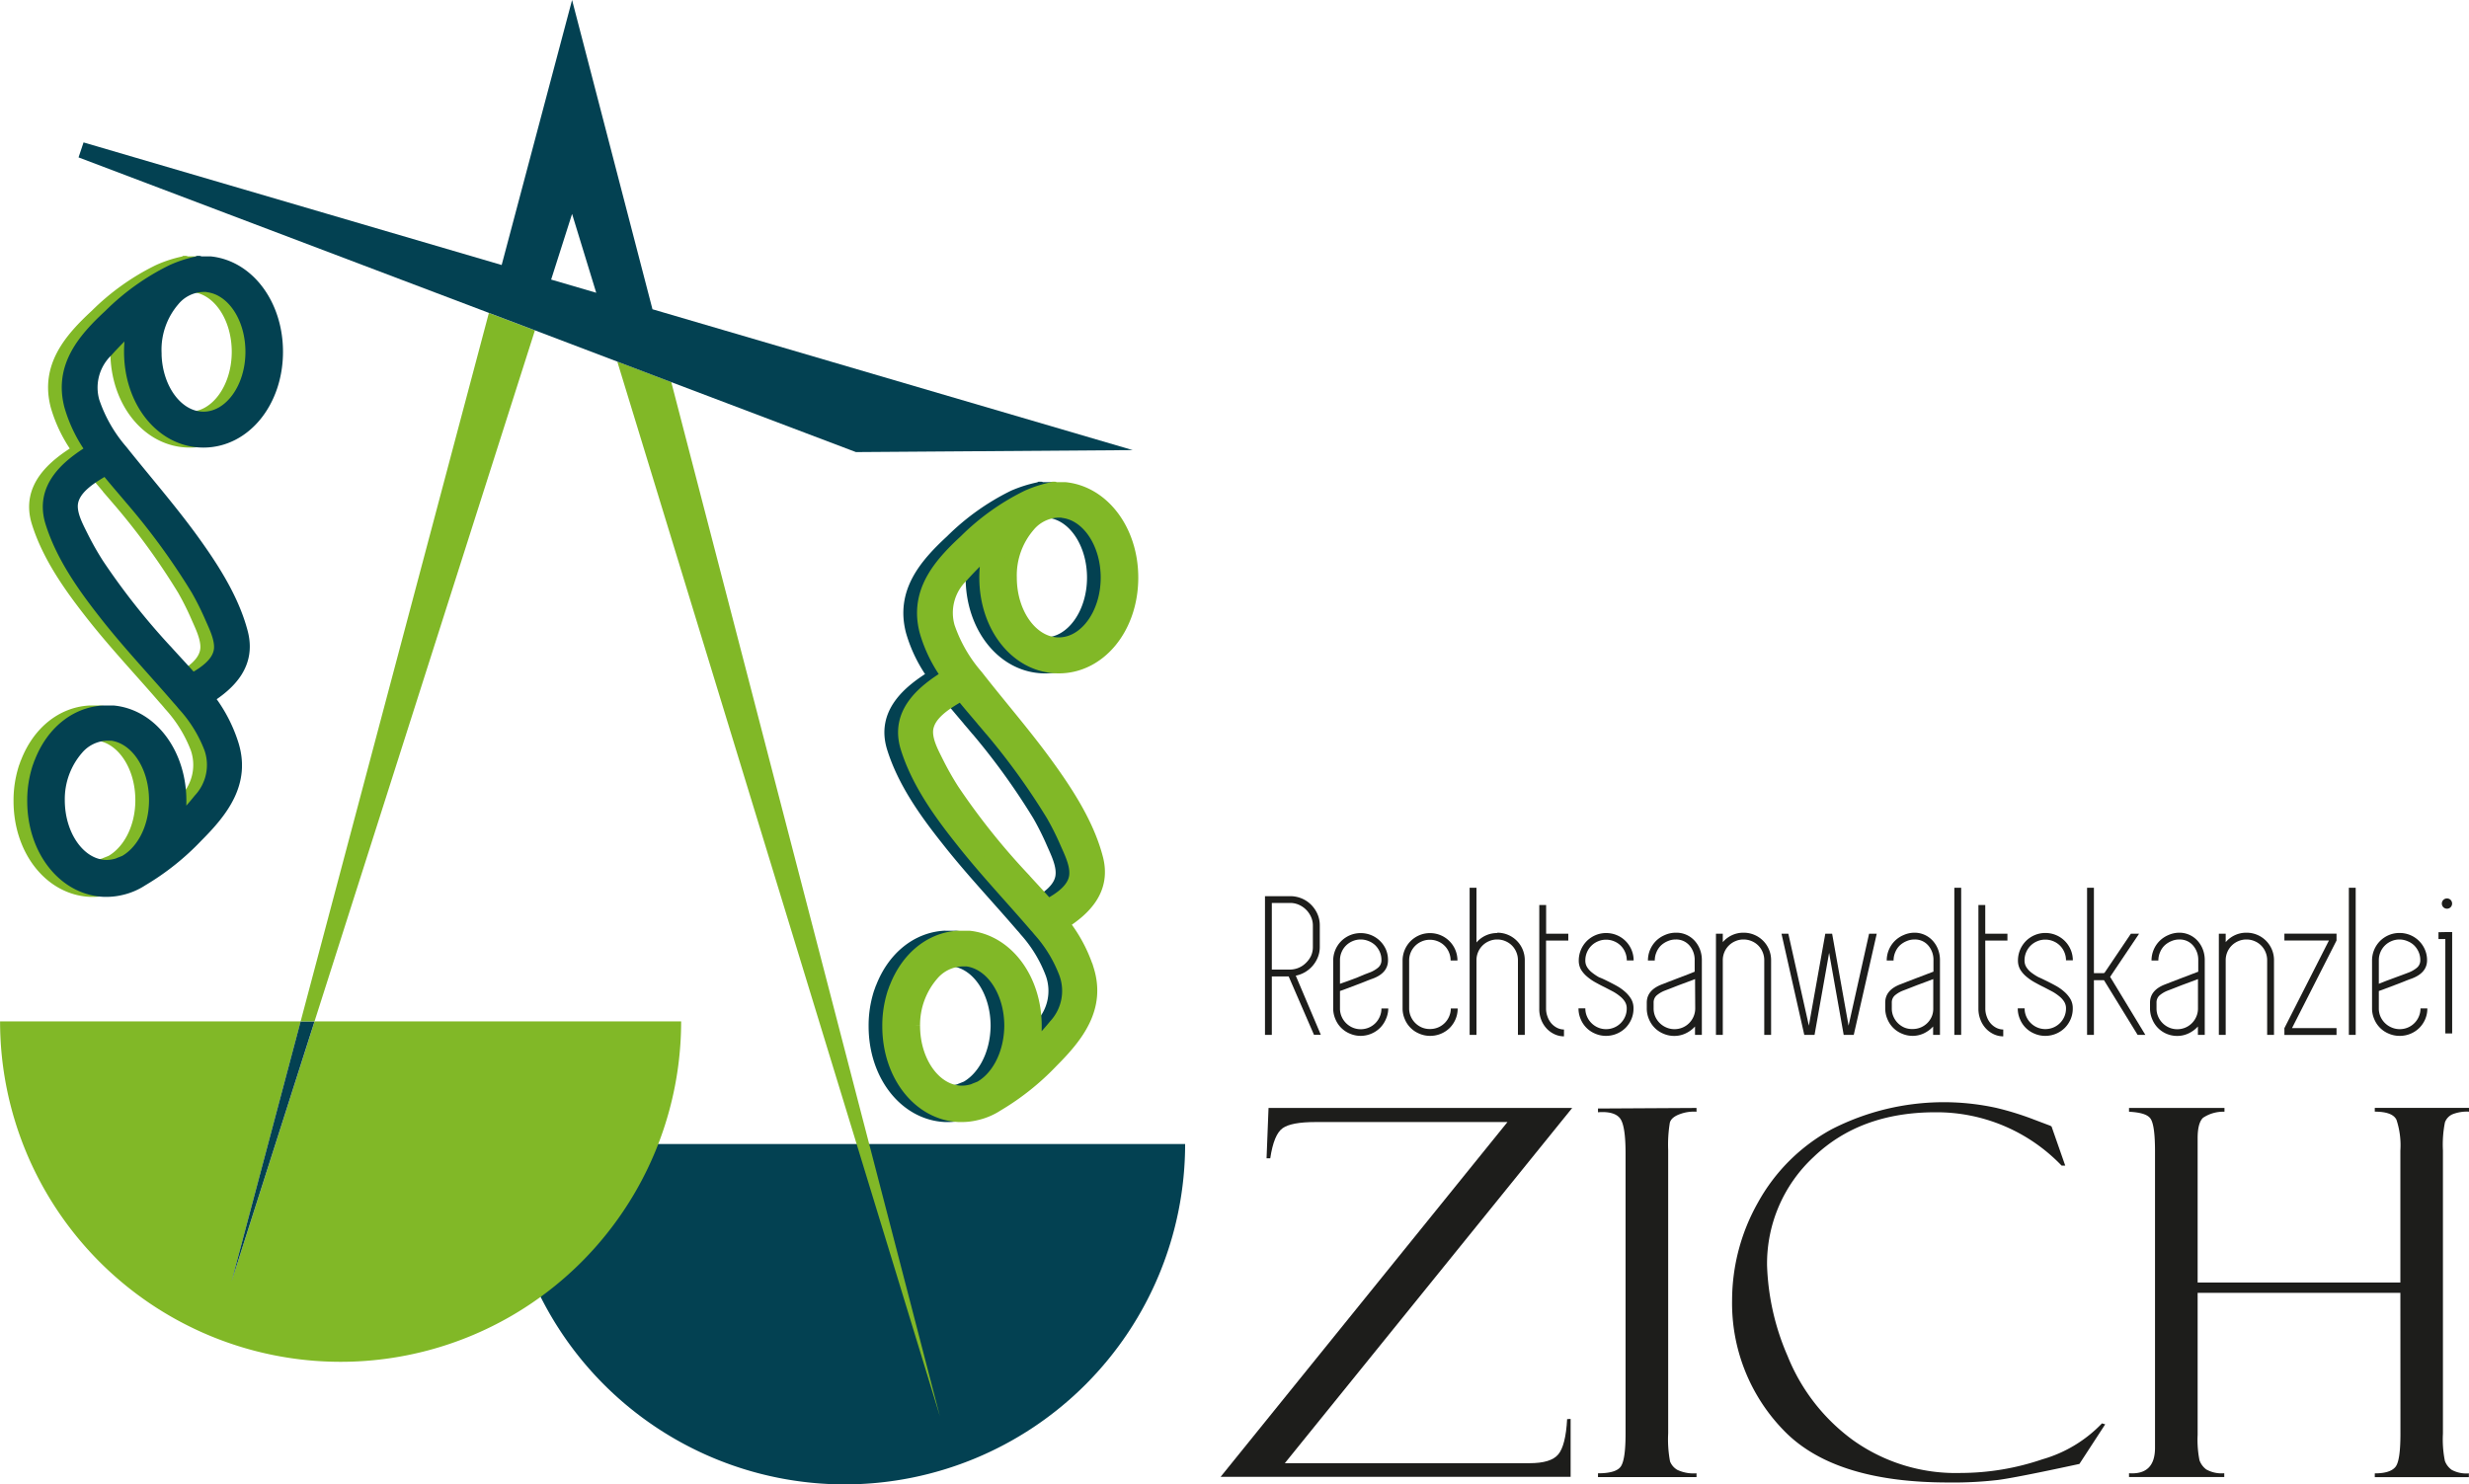 <svg id="Ebene_1" data-name="Ebene 1" xmlns="http://www.w3.org/2000/svg" viewBox="0 0 360.85 217"><defs><style>.cls-1{isolation:isolate;}.cls-2{fill:#1d1d1b;}.cls-3{fill:#034152;}.cls-4,.cls-6{fill:#81b827;}.cls-5{fill:#034151;stroke:#034151;}.cls-5,.cls-6{stroke-miterlimit:10;stroke-width:2px;}.cls-6{stroke:#81b827;}</style></defs><g class="cls-1"><path class="cls-2" d="M57.79,84.31H55.33v8.55h-1V72.58H58a4.35,4.35,0,0,1,1.69.33,4.26,4.26,0,0,1,1.37.91A4.49,4.49,0,0,1,62,75.19a4.1,4.1,0,0,1,.34,1.68V80a4,4,0,0,1-.27,1.47,4.48,4.48,0,0,1-.75,1.26,4.39,4.39,0,0,1-2.49,1.47l3.66,8.64h-1Zm-2.46-1H58a3.33,3.33,0,0,0,2.34-1,3.5,3.5,0,0,0,.72-1A3.11,3.11,0,0,0,61.33,80V76.87a3,3,0,0,0-.27-1.26,3.47,3.47,0,0,0-1.77-1.77A3.11,3.11,0,0,0,58,73.57H55.33Z" transform="translate(130.55 58.43)"/></g><g class="cls-1"><path class="cls-2" d="M70.06,84.64c-.18.06-.48.17-.9.34s-.87.35-1.36.53l-1.43.54q-.69.27-1.08.39V89a2.93,2.93,0,0,0,.24,1.18,3.07,3.07,0,0,0,1.61,1.61,2.93,2.93,0,0,0,1.18.24,3,3,0,0,0,1.19-.24,3,3,0,0,0,1.6-1.61A2.93,2.93,0,0,0,71.35,89h1A3.93,3.93,0,0,1,72,90.56a4.06,4.06,0,0,1-.86,1.28A4.05,4.05,0,0,1,68.32,93a3.93,3.93,0,0,1-1.57-.32,3.88,3.88,0,0,1-2.13-2.13A3.93,3.93,0,0,1,64.3,89v-7a4.05,4.05,0,0,1,1.17-2.85,4.06,4.06,0,0,1,1.28-.86,3.93,3.93,0,0,1,1.57-.31A4,4,0,0,1,72,80.36a3.9,3.9,0,0,1,.31,1.55v0Q72.34,83.8,70.06,84.64Zm-1.74-5.73a2.93,2.93,0,0,0-1.18.24,3,3,0,0,0-1.61,1.6,3,3,0,0,0-.24,1.19v3.45L66.4,85l1.32-.49L68.94,84l.79-.3a4.32,4.32,0,0,0,1.08-.63,1.4,1.4,0,0,0,.54-1.17,2.85,2.85,0,0,0-.24-1.17,3.12,3.12,0,0,0-.64-.95,3,3,0,0,0-1-.64A3,3,0,0,0,68.32,78.91Z" transform="translate(130.55 58.43)"/></g><g class="cls-1"><path class="cls-2" d="M78.46,92a3,3,0,0,0,1.19-.24,3,3,0,0,0,1.6-1.61A2.93,2.93,0,0,0,81.49,89h1a3.93,3.93,0,0,1-.31,1.57,4.06,4.06,0,0,1-.86,1.28A4.05,4.05,0,0,1,78.46,93a3.93,3.93,0,0,1-1.57-.32,3.88,3.88,0,0,1-2.13-2.13A3.93,3.93,0,0,1,74.44,89v-7a4.05,4.05,0,0,1,1.17-2.85,4.06,4.06,0,0,1,1.28-.86,3.93,3.93,0,0,1,1.57-.31,4,4,0,0,1,4,4h-1a3,3,0,0,0-.24-1.19,2.94,2.94,0,0,0-1.6-1.6,3,3,0,0,0-1.19-.24,2.93,2.93,0,0,0-1.18.24,3,3,0,0,0-1.61,1.6,3,3,0,0,0-.24,1.19v7a2.93,2.93,0,0,0,.24,1.18,3.07,3.07,0,0,0,1.61,1.61A2.93,2.93,0,0,0,78.46,92Z" transform="translate(130.55 58.43)"/></g><g class="cls-1"><path class="cls-2" d="M88.3,77.92a4,4,0,0,1,4,4V92.86h-1V81.94a3,3,0,0,0-.24-1.19,2.94,2.94,0,0,0-1.6-1.6,3,3,0,0,0-1.19-.24,2.93,2.93,0,0,0-1.18.24,3,3,0,0,0-1.61,1.6,3,3,0,0,0-.24,1.19V92.86h-1V71.35h1v8a3.94,3.94,0,0,1,3-1.38Z" transform="translate(130.55 58.43)"/><path class="cls-2" d="M95.41,85.45V89a3.29,3.29,0,0,0,.21,1.18,3.06,3.06,0,0,0,.57,1,2.79,2.79,0,0,0,.84.65,2.25,2.25,0,0,0,1,.24v1a3.24,3.24,0,0,1-1.41-.32,3.7,3.7,0,0,1-1.15-.85,4,4,0,0,1-.78-1.28A4.29,4.29,0,0,1,94.42,89V73.87h1v4.2h3.24v1H95.41Z" transform="translate(130.55 58.43)"/></g><g class="cls-1"><path class="cls-2" d="M104.41,85c.44.22.89.45,1.34.7a6.75,6.75,0,0,1,1.21.86,4.44,4.44,0,0,1,.89,1.06,2.65,2.65,0,0,1,.34,1.37,3.93,3.93,0,0,1-.31,1.57,4.06,4.06,0,0,1-.86,1.28A4.05,4.05,0,0,1,104.17,93a3.93,3.93,0,0,1-1.57-.32,3.88,3.88,0,0,1-2.13-2.13,3.93,3.93,0,0,1-.32-1.57h1a2.93,2.93,0,0,0,.24,1.18A3.07,3.07,0,0,0,103,91.78a2.93,2.93,0,0,0,1.18.24,3,3,0,0,0,1.19-.24,3,3,0,0,0,1.6-1.61A2.93,2.93,0,0,0,107.2,89a1.83,1.83,0,0,0-.27-1,3.13,3.13,0,0,0-.72-.79,6.81,6.81,0,0,0-1-.68L104,85.9c-.46-.22-.91-.46-1.36-.71a7.3,7.3,0,0,1-1.22-.84,4.17,4.17,0,0,1-.88-1,2.62,2.62,0,0,1-.35-1.36,4.05,4.05,0,0,1,1.17-2.85,4.06,4.06,0,0,1,1.28-.86,3.93,3.93,0,0,1,1.57-.31,4,4,0,0,1,4,4h-1a3,3,0,0,0-.24-1.19,2.94,2.94,0,0,0-1.6-1.6,3,3,0,0,0-1.19-.24,2.93,2.93,0,0,0-1.18.24,3,3,0,0,0-1.61,1.6,3,3,0,0,0-.24,1.19,1.79,1.79,0,0,0,.27,1,3.08,3.08,0,0,0,.74.8,7.57,7.57,0,0,0,1,.67C103.59,84.59,104,84.8,104.41,85Z" transform="translate(130.55 58.43)"/></g><g class="cls-1"><path class="cls-2" d="M114.4,77.92a3.58,3.58,0,0,1,2.72,1.17,4,4,0,0,1,.78,1.27,4.34,4.34,0,0,1,.28,1.58V92.86h-1V91.63a4.32,4.32,0,0,1-1.35,1,3.83,3.83,0,0,1-1.68.38,3.93,3.93,0,0,1-1.57-.32,3.88,3.88,0,0,1-2.13-2.13,3.93,3.93,0,0,1-.32-1.57v-.84q0-1.86,2.28-2.7l.92-.36,1.38-.53,1.42-.54,1-.4V81.94a3.18,3.18,0,0,0-.76-2.15,2.55,2.55,0,0,0-2-.88,2.85,2.85,0,0,0-1.17.24,3.29,3.29,0,0,0-1,.64,2.94,2.94,0,0,0-.66,1,3,3,0,0,0-.24,1.19h-1a4.05,4.05,0,0,1,1.17-2.85,4.06,4.06,0,0,1,1.28-.86A3.93,3.93,0,0,1,114.4,77.92Zm2.79,7.53V84.7l-1.11.42-1.32.49-1.2.47-.78.3a4.15,4.15,0,0,0-1.11.63,1.37,1.37,0,0,0-.54,1.14V89a2.93,2.93,0,0,0,.24,1.18A3.07,3.07,0,0,0,113,91.78a2.93,2.93,0,0,0,1.18.24,3,3,0,0,0,1.19-.24,3,3,0,0,0,1.6-1.61,2.93,2.93,0,0,0,.24-1.18Z" transform="translate(130.55 58.43)"/><path class="cls-2" d="M124.3,77.92a4,4,0,0,1,4,4V92.86h-1V81.94a3,3,0,0,0-.24-1.19,2.94,2.94,0,0,0-1.6-1.6,3,3,0,0,0-1.19-.24,2.93,2.93,0,0,0-1.18.24,3,3,0,0,0-1.61,1.6,3,3,0,0,0-.24,1.19V92.86h-1V78.07h1V79.3a3.94,3.94,0,0,1,3-1.38Z" transform="translate(130.55 58.43)"/><path class="cls-2" d="M143.74,78.07l-3.36,14.79h-1.47l-2.13-12-2.13,12h-1.5l-3.33-14.79h1l3,13.44,2.4-13.44h1l2.4,13.44,3-13.44Z" transform="translate(130.55 58.43)"/><path class="cls-2" d="M149.2,77.92a3.58,3.58,0,0,1,2.72,1.17,4,4,0,0,1,.78,1.27,4.34,4.34,0,0,1,.28,1.58V92.86h-1V91.63a4.32,4.32,0,0,1-1.35,1A3.83,3.83,0,0,1,149,93a3.93,3.93,0,0,1-1.57-.32,3.88,3.88,0,0,1-2.13-2.13,3.93,3.93,0,0,1-.32-1.57v-.84q0-1.86,2.28-2.7l.92-.36,1.38-.53,1.42-.54,1.05-.4V81.94a3.18,3.18,0,0,0-.76-2.15,2.55,2.55,0,0,0-2-.88,2.85,2.85,0,0,0-1.17.24,3.29,3.29,0,0,0-1,.64,2.94,2.94,0,0,0-.66,1,3,3,0,0,0-.24,1.19h-1a4.05,4.05,0,0,1,1.17-2.85,4.06,4.06,0,0,1,1.28-.86A3.93,3.93,0,0,1,149.2,77.92ZM152,85.45V84.7l-1.11.42-1.32.49-1.2.47-.78.3a4.15,4.15,0,0,0-1.11.63,1.37,1.37,0,0,0-.54,1.14V89a2.93,2.93,0,0,0,.24,1.18,3.07,3.07,0,0,0,1.61,1.61A2.93,2.93,0,0,0,149,92a3,3,0,0,0,1.19-.24,3,3,0,0,0,1.6-1.61A2.93,2.93,0,0,0,152,89Z" transform="translate(130.55 58.43)"/></g><g class="cls-1"><path class="cls-2" d="M155.08,92.86V71.35h1V92.86Z" transform="translate(130.55 58.43)"/></g><g class="cls-1"><path class="cls-2" d="M159.61,85.45V89a3.29,3.29,0,0,0,.21,1.18,3.06,3.06,0,0,0,.57,1,2.79,2.79,0,0,0,.84.65,2.25,2.25,0,0,0,1,.24v1a3.24,3.24,0,0,1-1.41-.32,3.7,3.7,0,0,1-1.15-.85,4,4,0,0,1-.78-1.28,4.29,4.29,0,0,1-.29-1.57V73.87h1v4.2h3.24v1h-3.24Z" transform="translate(130.55 58.43)"/><path class="cls-2" d="M168.61,85c.44.22.89.45,1.34.7a6.75,6.75,0,0,1,1.21.86,4.44,4.44,0,0,1,.89,1.06,2.65,2.65,0,0,1,.34,1.37,3.93,3.93,0,0,1-.31,1.57,4.06,4.06,0,0,1-.86,1.28A4.05,4.05,0,0,1,168.37,93a3.93,3.93,0,0,1-1.57-.32,3.88,3.88,0,0,1-2.13-2.13,3.93,3.93,0,0,1-.32-1.57h1a2.93,2.93,0,0,0,.24,1.18,3.07,3.07,0,0,0,1.61,1.61,2.93,2.93,0,0,0,1.18.24,3,3,0,0,0,1.19-.24,3,3,0,0,0,1.6-1.61A2.93,2.93,0,0,0,171.4,89a1.83,1.83,0,0,0-.27-1,3.13,3.13,0,0,0-.72-.79,6.81,6.81,0,0,0-1-.68l-1.22-.64c-.46-.22-.91-.46-1.36-.71a7.3,7.3,0,0,1-1.22-.84,4.17,4.17,0,0,1-.88-1,2.62,2.62,0,0,1-.35-1.36,4.05,4.05,0,0,1,1.17-2.85,4.06,4.06,0,0,1,1.28-.86,3.93,3.93,0,0,1,1.57-.31,4,4,0,0,1,4,4h-1a3,3,0,0,0-.24-1.19,2.94,2.94,0,0,0-1.6-1.6,3,3,0,0,0-1.19-.24,2.93,2.93,0,0,0-1.18.24,3,3,0,0,0-1.61,1.6,3,3,0,0,0-.24,1.19,1.79,1.79,0,0,0,.27,1,3.08,3.08,0,0,0,.74.8,7.57,7.57,0,0,0,1.05.67C167.79,84.59,168.19,84.8,168.61,85Z" transform="translate(130.55 58.43)"/></g><g class="cls-1"><path class="cls-2" d="M181.87,92.86l-4.92-8h-1.47v8h-1V71.35h1V83.83h1.44l.12-.06,3.84-5.7h1.2l-4.23,6.3L183,92.86Z" transform="translate(130.55 58.43)"/></g><g class="cls-1"><path class="cls-2" d="M187.9,77.92a3.58,3.58,0,0,1,2.72,1.17,4,4,0,0,1,.78,1.27,4.34,4.34,0,0,1,.28,1.58V92.86h-1V91.63a4.32,4.32,0,0,1-1.35,1,3.83,3.83,0,0,1-1.68.38,3.93,3.93,0,0,1-1.57-.32A3.88,3.88,0,0,1,184,90.56a3.93,3.93,0,0,1-.32-1.57v-.84q0-1.86,2.28-2.7l.92-.36,1.38-.53,1.42-.54,1.05-.4V81.94a3.18,3.18,0,0,0-.76-2.15,2.55,2.55,0,0,0-2-.88,2.85,2.85,0,0,0-1.17.24,3.29,3.29,0,0,0-1,.64,2.94,2.94,0,0,0-.66,1,3,3,0,0,0-.24,1.19h-1a4.05,4.05,0,0,1,1.17-2.85,4.06,4.06,0,0,1,1.28-.86A3.93,3.93,0,0,1,187.9,77.92Zm2.79,7.53V84.7l-1.11.42-1.32.49-1.2.47-.78.3a4.15,4.15,0,0,0-1.11.63,1.37,1.37,0,0,0-.54,1.14V89a2.93,2.93,0,0,0,.24,1.18,3.07,3.07,0,0,0,1.61,1.61,2.93,2.93,0,0,0,1.18.24,3,3,0,0,0,1.19-.24,3,3,0,0,0,1.6-1.61,2.93,2.93,0,0,0,.24-1.18Z" transform="translate(130.55 58.43)"/><path class="cls-2" d="M197.8,77.92a4,4,0,0,1,4,4V92.86h-1V81.94a3,3,0,0,0-.24-1.19,2.94,2.94,0,0,0-1.6-1.6,3,3,0,0,0-1.19-.24,2.93,2.93,0,0,0-1.18.24,3,3,0,0,0-1.61,1.6,3,3,0,0,0-.24,1.19V92.86h-1V78.07h1V79.3a3.94,3.94,0,0,1,3-1.38Z" transform="translate(130.55 58.43)"/><path class="cls-2" d="M210.94,79.06l-6.51,12.81h6.51v1h-7.62v-1l6.51-12.81h-6.51v-1h7.62Z" transform="translate(130.55 58.43)"/><path class="cls-2" d="M212.74,92.86V71.35h1V92.86Z" transform="translate(130.55 58.43)"/></g><g class="cls-1"><path class="cls-2" d="M221.89,84.64c-.18.06-.48.17-.9.34s-.87.35-1.36.53l-1.43.54q-.69.27-1.08.39V89a2.93,2.93,0,0,0,.24,1.18A3.07,3.07,0,0,0,219,91.78a2.93,2.93,0,0,0,1.18.24,3,3,0,0,0,1.19-.24,3,3,0,0,0,1.6-1.61,2.93,2.93,0,0,0,.24-1.18h1a3.93,3.93,0,0,1-.31,1.57,4.06,4.06,0,0,1-.86,1.28A4.05,4.05,0,0,1,220.15,93a3.93,3.93,0,0,1-1.57-.32,3.88,3.88,0,0,1-2.13-2.13,3.93,3.93,0,0,1-.32-1.57v-7a4.05,4.05,0,0,1,1.17-2.85,4.06,4.06,0,0,1,1.28-.86,3.93,3.93,0,0,1,1.57-.31,4,4,0,0,1,3.71,2.44,3.9,3.9,0,0,1,.31,1.55v0Q224.17,83.8,221.89,84.64Zm-1.74-5.73a2.93,2.93,0,0,0-1.18.24,3,3,0,0,0-1.61,1.6,3,3,0,0,0-.24,1.19v3.45l1.11-.44,1.32-.49,1.22-.45.79-.3a4.32,4.32,0,0,0,1.08-.63,1.4,1.4,0,0,0,.54-1.17,2.85,2.85,0,0,0-.24-1.17,3.12,3.12,0,0,0-.64-.95,3,3,0,0,0-1-.64A3,3,0,0,0,220.15,78.91Z" transform="translate(130.55 58.43)"/></g><g class="cls-1"><path class="cls-2" d="M226.84,77.83h1V92.65h-1V78.85h-1v-1Zm.24-3.42a.75.75,0,1,1,0-1.5.76.76,0,0,1,.53.21.77.77,0,0,1,0,1.08A.76.76,0,0,1,227.08,74.41Z" transform="translate(130.55 58.43)"/></g><g class="cls-1"><path class="cls-2" d="M99,149v8.46H47.85L89.77,105.6H61.7c-2.32,0-3.92.29-4.78.89s-1.47,2.07-1.82,4.41h-.54l.29-7.36H99.23l-42,51.93H93c2.08,0,3.47-.42,4.19-1.28s1.16-2.57,1.3-5.16Z" transform="translate(130.55 58.43)"/><path class="cls-2" d="M117.4,103.54v.55a5.74,5.74,0,0,0-2.37.33c-.86.3-1.38.72-1.53,1.28a19.51,19.51,0,0,0-.24,4v41.39a17.47,17.47,0,0,0,.27,4.12,2.49,2.49,0,0,0,1.07,1.24,5.59,5.59,0,0,0,2.8.5v.55H103v-.55c1.81,0,2.93-.35,3.37-1.05s.66-2.27.66-4.73v-41c0-2.56-.24-4.24-.73-5s-1.59-1.14-3.3-1v-.55Z" transform="translate(130.55 58.43)"/><path class="cls-2" d="M169.29,106.25l2,5.72h-.53a25.3,25.3,0,0,0-18.45-7.8q-11,0-17.81,6.55a21.26,21.26,0,0,0-6.79,15.86,36,36,0,0,0,3,13.22,28.2,28.2,0,0,0,9.54,12.29,25.84,25.84,0,0,0,15.79,4.81,37.18,37.18,0,0,0,11.92-2,19.46,19.46,0,0,0,8.7-5.25l.47.14-3.77,5.79c-6.1,1.32-10.07,2.1-11.88,2.34a56.43,56.43,0,0,1-7.31.37q-16.95,0-24.26-7.86a26.63,26.63,0,0,1-7.31-18.8,29.11,29.11,0,0,1,3.76-14.23,27.06,27.06,0,0,1,10.82-10.76,35.94,35.94,0,0,1,24-3.12,43,43,0,0,1,5.52,1.71l2.41.91Z" transform="translate(130.55 58.43)"/><path class="cls-2" d="M220.27,130.57H190.64v20.74a15.34,15.34,0,0,0,.27,3.73,2.86,2.86,0,0,0,1,1.35,4.57,4.57,0,0,0,2.62.55v.55H180.61v-.55q3.79.26,3.8-3.7V109.88c0-2.47-.2-4-.6-4.69s-1.47-1-3.2-1.1v-.55h13.95v.55a5.33,5.33,0,0,0-3.12.88c-.53.49-.8,1.49-.8,3v21.09h29.63v-19.3a11.85,11.85,0,0,0-.57-4.49c-.38-.79-1.44-1.19-3.17-1.19v-.55H230.3v.55a5.77,5.77,0,0,0-2.43.39,2.06,2.06,0,0,0-1.09,1.19,16.73,16.73,0,0,0-.29,4.1v41.39a15.85,15.85,0,0,0,.29,4,2.79,2.79,0,0,0,1,1.3,4.51,4.51,0,0,0,2.5.51v.55H216.53v-.55c1.49,0,2.48-.31,3-.92s.75-2.25.75-4.93Z" transform="translate(130.55 58.43)"/></g><path class="cls-3" d="M-56.84,108.8A49.77,49.77,0,0,0-7.07,158.57a49.77,49.77,0,0,0,49.73-49.76h-99.5Z" transform="translate(130.55 58.43)"/><path class="cls-4" d="M-31,90.88a49.77,49.77,0,0,1-49.77,49.77,49.77,49.77,0,0,1-49.77-49.77h43.94l-10.1,38,12.13-38Z" transform="translate(130.55 58.43)"/><polygon class="cls-3" points="45.97 149.31 33.84 187.34 43.94 149.31 45.97 149.31"/><polygon class="cls-4" points="71.45 45.75 78.18 48.3 45.97 149.31 43.94 149.31 71.45 45.75"/><polygon class="cls-4" points="137.37 207.05 90.22 52.86 98.11 55.86 137.37 207.05"/><path class="cls-3" d="M-35.19-13.22-46.94-58.43-57.23-19.69l-61.11-17.92-.73,2.19,60,22.74,6.73,2.55,12,4.56,7.89,3,27,10.23L35,7.37ZM-46.94-27.16l3.53,11.53L-50-17.56Z" transform="translate(130.55 58.43)"/><path class="cls-5" d="M21.57,13h-.31a1.48,1.48,0,0,1,.42,0Z" transform="translate(130.55 58.43)"/><path class="cls-5" d="M11.94,22.51a17.11,17.11,0,0,0-.36,3.5c0,7.29,4.65,13,10.61,13s10.62-5.74,10.62-13c0-6.84-4.15-12.36-9.65-12.95h-1.9a19.06,19.06,0,0,0-3.6,1.14h0a34.27,34.27,0,0,0-9.11,6.5c-3.88,3.58-7.18,7.52-5.72,13.13A20.78,20.78,0,0,0,6.07,40.4c-3.83,2.32-7.56,5.51-6,10.49S4.81,60.31,8,64.32c3.36,4.28,7.1,8.23,10.64,12.34h0c.06,0,.1.11.15.16.19.22.39.45.58.69a20.08,20.08,0,0,1,3.88,6.4,7.51,7.51,0,0,1-1.55,7.6,42.57,42.57,0,0,1-3.41,3.7,15.45,15.45,0,0,0,.41-3.64c0-6.84-4.11-12.35-9.61-12.94H7.43c-3.94.26-7.32,3-9,7.33l-.07.15c-.07.21-.15.43-.23.64-.14.45-.27.92-.37,1.39A15.4,15.4,0,0,0-2.6,91.6c0,7.14,4.46,12.75,10.23,13H8a8.82,8.82,0,0,0,1.92-.21,9.41,9.41,0,0,0,3.24-1.33h0a37.06,37.06,0,0,0,8-6.38c3.7-3.7,6.89-7.78,5.19-13.3a21.35,21.35,0,0,0-3.69-6.87c3.39-2.13,6.19-5,5-9.49-1.31-5-4.38-9.68-7.38-13.8-3.21-4.41-6.8-8.52-10.12-12.78A21.58,21.58,0,0,1,6,33.22a7.53,7.53,0,0,1,2-7.47,48.47,48.47,0,0,1,4.27-4.21l-.26.92Zm-1.66,78.27-.38.15a1.5,1.5,0,0,1-.42.15,5.38,5.38,0,0,1-1.44.2c-3.92,0-7.12-4.37-7.12-9.75A11.32,11.32,0,0,1,3.66,84a6,6,0,0,1,4.43-2.15H8.8c3.67.5,6.43,4.66,6.43,9.7-.05,4.37-2.11,8-5,9.31Zm1.38-53.36a100.23,100.23,0,0,1,9.69,13.3,41.44,41.44,0,0,1,2,4c.61,1.39,1.46,3.09,1.38,4.63C24.66,71.51,22.49,73,20.58,74c-1.21-1.38-2.46-2.7-3.63-4A101.34,101.34,0,0,1,6.66,57.1a43.84,43.84,0,0,1-2.24-3.94c-.68-1.38-1.59-3-1.6-4.57C2.82,45.91,5.94,44.18,8,43,9.16,44.51,10.47,46,11.66,47.42ZM22.89,16.3c3.67.5,6.43,4.71,6.43,9.71,0,5.37-3.2,9.74-7.13,9.74S15.06,31.38,15.06,26a11.19,11.19,0,0,1,2.69-7.61,5.91,5.91,0,0,1,4.41-2.15h.55Z" transform="translate(130.55 58.43)"/><path class="cls-6" d="M23.57,13h-.31a1.48,1.48,0,0,1,.42,0Z" transform="translate(130.55 58.43)"/><path class="cls-6" d="M13.94,22.51a17.11,17.11,0,0,0-.36,3.5c0,7.29,4.65,13,10.61,13s10.62-5.7,10.62-13c0-6.84-4.15-12.36-9.65-12.95h-2a18.12,18.12,0,0,0-3.5,1.14h0a34.27,34.27,0,0,0-9.11,6.5c-3.88,3.58-7.18,7.52-5.72,13.13A20.78,20.78,0,0,0,8.07,40.4c-3.83,2.32-7.56,5.51-6,10.49S6.81,60.31,10,64.32c3.36,4.28,7.1,8.23,10.64,12.34h0c.06,0,.1.11.15.16.19.22.39.45.58.69a20.08,20.08,0,0,1,3.88,6.4,7.51,7.51,0,0,1-1.55,7.6,42.57,42.57,0,0,1-3.41,3.7,15.45,15.45,0,0,0,.41-3.64c0-6.84-4.11-12.35-9.61-12.94H9.43c-3.94.26-7.32,3-9,7.33l-.07.15c-.07.21-.15.43-.23.64-.14.45-.27.92-.37,1.39A15.4,15.4,0,0,0-.6,91.6c0,7.14,4.46,12.75,10.23,13H10a8.82,8.82,0,0,0,1.92-.21,9.41,9.41,0,0,0,3.24-1.33h0a37.06,37.06,0,0,0,8-6.38c3.7-3.7,6.89-7.78,5.19-13.3a21.35,21.35,0,0,0-3.69-6.87c3.39-2.13,6.19-5,5-9.49-1.31-5-4.38-9.68-7.38-13.8-3.21-4.41-6.8-8.52-10.12-12.78A21.58,21.58,0,0,1,8,33.22a7.53,7.53,0,0,1,2-7.47,48.47,48.47,0,0,1,4.27-4.21l-.26.92Zm-1.66,78.27-.38.15a1.5,1.5,0,0,1-.42.15,5.38,5.38,0,0,1-1.44.2c-3.92,0-7.12-4.37-7.12-9.75A11.32,11.32,0,0,1,5.66,84a6,6,0,0,1,4.43-2.15h.71c3.67.5,6.43,4.66,6.43,9.7-.05,4.37-2.11,8-5,9.31Zm1.38-53.36a100.23,100.23,0,0,1,9.69,13.3,41.44,41.44,0,0,1,2,4c.61,1.39,1.46,3.09,1.38,4.63C26.66,71.51,24.49,73,22.58,74c-1.21-1.38-2.46-2.7-3.63-4A101.34,101.34,0,0,1,8.66,57.1a43.84,43.84,0,0,1-2.24-3.94c-.68-1.38-1.59-3-1.6-4.57,0-2.68,3.12-4.41,5.14-5.59C11.16,44.51,12.47,46,13.66,47.42ZM24.89,16.3c3.67.5,6.43,4.71,6.43,9.71,0,5.37-3.2,9.74-7.13,9.74S17.06,31.38,17.06,26a11.19,11.19,0,0,1,2.69-7.61,5.91,5.91,0,0,1,4.41-2.15h.5Z" transform="translate(130.55 58.43)"/><path class="cls-6" d="M-103.43-20h-.31a1.48,1.48,0,0,1,.42,0Z" transform="translate(130.55 58.43)"/><path class="cls-6" d="M-113.06-10.49A16.66,16.66,0,0,0-113.42-7c0,7.29,4.65,13,10.61,13S-92.19.27-92.19-7c0-6.84-4.12-12.36-9.62-12.95h-1.93a17.64,17.64,0,0,0-3.6,1.18h0a34.27,34.27,0,0,0-9.11,6.5c-3.88,3.58-7.18,7.52-5.72,13.13a20.78,20.78,0,0,0,3.24,6.57c-3.83,2.32-7.56,5.51-6,10.49s4.74,9.42,7.89,13.43c3.36,4.28,7.1,8.23,10.64,12.34h0c.06.05.1.11.15.16.19.22.39.45.58.69a20,20,0,0,1,3.94,6.36,7.53,7.53,0,0,1-1.61,7.64,42.85,42.85,0,0,1-3.38,3.75,15.45,15.45,0,0,0,.41-3.64c0-6.84-4.11-12.35-9.61-12.94h-1.62c-3.94.26-7.32,3-9,7.33l-.07.15c-.07.21-.15.43-.23.64-.14.45-.27.92-.37,1.39a15.4,15.4,0,0,0-.36,3.46c0,7.14,4.46,12.75,10.23,13h.37a8.82,8.82,0,0,0,1.92-.21,9.34,9.34,0,0,0,3.21-1.33h0a37.06,37.06,0,0,0,8-6.38c3.7-3.7,6.89-7.78,5.19-13.3a21.34,21.34,0,0,0-3.67-6.92c3.39-2.13,6.19-5,5-9.49-1.31-5-4.38-9.68-7.38-13.8-3.21-4.39-6.8-8.5-10.15-12.71A21.58,21.58,0,0,1-119,.29a7.53,7.53,0,0,1,2-7.47,48.47,48.47,0,0,1,4.27-4.21l-.26.92Zm-1.66,78.27-.38.15a1.5,1.5,0,0,1-.42.15,5.38,5.38,0,0,1-1.44.2c-3.92,0-7.12-4.37-7.12-9.75A11.32,11.32,0,0,1-121.34,51a6,6,0,0,1,4.43-2.15h.71c3.67.5,6.43,4.66,6.43,9.7,0,4.37-2.11,8-5,9.31Zm1.38-53.36a100.23,100.23,0,0,1,9.69,13.3,41.44,41.44,0,0,1,2,4c.61,1.39,1.46,3.09,1.38,4.63-.13,2.17-2.28,3.62-4.19,4.68-1.21-1.38-2.46-2.7-3.63-4A102.11,102.11,0,0,1-118.34,24.1a43.84,43.84,0,0,1-2.24-3.94c-.68-1.38-1.59-3-1.6-4.57,0-2.68,3.12-4.41,5.14-5.59C-115.84,11.51-114.53,13-113.34,14.42Zm11.23-31.12c3.67.5,6.43,4.67,6.43,9.71,0,5.37-3.2,9.74-7.13,9.74s-7.13-4.37-7.13-9.74a11.19,11.19,0,0,1,2.69-7.61,5.91,5.91,0,0,1,4.41-2.15h.5Z" transform="translate(130.55 58.43)"/><path class="cls-5" d="M-101.43-20h-.31a1.48,1.48,0,0,1,.42,0Z" transform="translate(130.55 58.43)"/><path class="cls-5" d="M-111.06-10.49A16.66,16.66,0,0,0-111.42-7c0,7.29,4.65,13,10.61,13S-90.19.27-90.19-7c0-6.84-4.12-12.36-9.62-12.95h-1.93a17.64,17.64,0,0,0-3.6,1.18h0a34.27,34.27,0,0,0-9.11,6.5c-3.88,3.58-7.18,7.52-5.72,13.13a20.78,20.78,0,0,0,3.24,6.57c-3.83,2.32-7.56,5.51-6,10.49s4.74,9.42,7.89,13.43c3.36,4.28,7.1,8.23,10.64,12.34h0c.06.05.1.11.15.16.19.22.39.45.58.69a20,20,0,0,1,3.94,6.36,7.53,7.53,0,0,1-1.61,7.64,42.85,42.85,0,0,1-3.38,3.75,15.45,15.45,0,0,0,.41-3.64c0-6.84-4.11-12.35-9.61-12.94h-1.62c-3.94.26-7.32,3-9,7.33l-.07.15c-.07.21-.15.43-.23.64-.14.45-.27.92-.37,1.39a15.4,15.4,0,0,0-.36,3.46c0,7.14,4.46,12.75,10.23,13h.37a8.82,8.82,0,0,0,1.92-.21,9.34,9.34,0,0,0,3.21-1.33h0a37.06,37.06,0,0,0,8-6.38c3.7-3.7,6.89-7.78,5.19-13.3a21.34,21.34,0,0,0-3.67-6.92c3.39-2.13,6.19-5,5-9.49-1.31-5-4.38-9.68-7.38-13.8-3.21-4.39-6.8-8.5-10.15-12.71A21.58,21.58,0,0,1-117,.29a7.53,7.53,0,0,1,2-7.47,48.47,48.47,0,0,1,4.27-4.21l-.26.92Zm-1.66,78.27-.38.15a1.5,1.5,0,0,1-.42.15,5.38,5.38,0,0,1-1.44.2c-3.92,0-7.12-4.37-7.12-9.75A11.32,11.32,0,0,1-119.34,51a6,6,0,0,1,4.43-2.15h.71c3.67.5,6.43,4.66,6.43,9.7,0,4.37-2.11,8-5,9.31Zm1.38-53.36a100.23,100.23,0,0,1,9.69,13.3,41.44,41.44,0,0,1,2,4c.61,1.39,1.46,3.09,1.38,4.63-.13,2.17-2.28,3.62-4.19,4.68-1.21-1.38-2.46-2.7-3.63-4A102.11,102.11,0,0,1-116.34,24.1a43.84,43.84,0,0,1-2.24-3.94c-.68-1.38-1.59-3-1.6-4.57,0-2.68,3.12-4.41,5.14-5.59C-113.84,11.51-112.53,13-111.34,14.42Zm11.23-31.12c3.67.5,6.43,4.67,6.43,9.71,0,5.37-3.2,9.74-7.13,9.74s-7.13-4.37-7.13-9.74a11.19,11.19,0,0,1,2.69-7.61,5.91,5.91,0,0,1,4.41-2.15h.5Z" transform="translate(130.55 58.43)"/><path class="cls-4" d="M12.46,64Z" transform="translate(130.55 58.43)"/></svg>